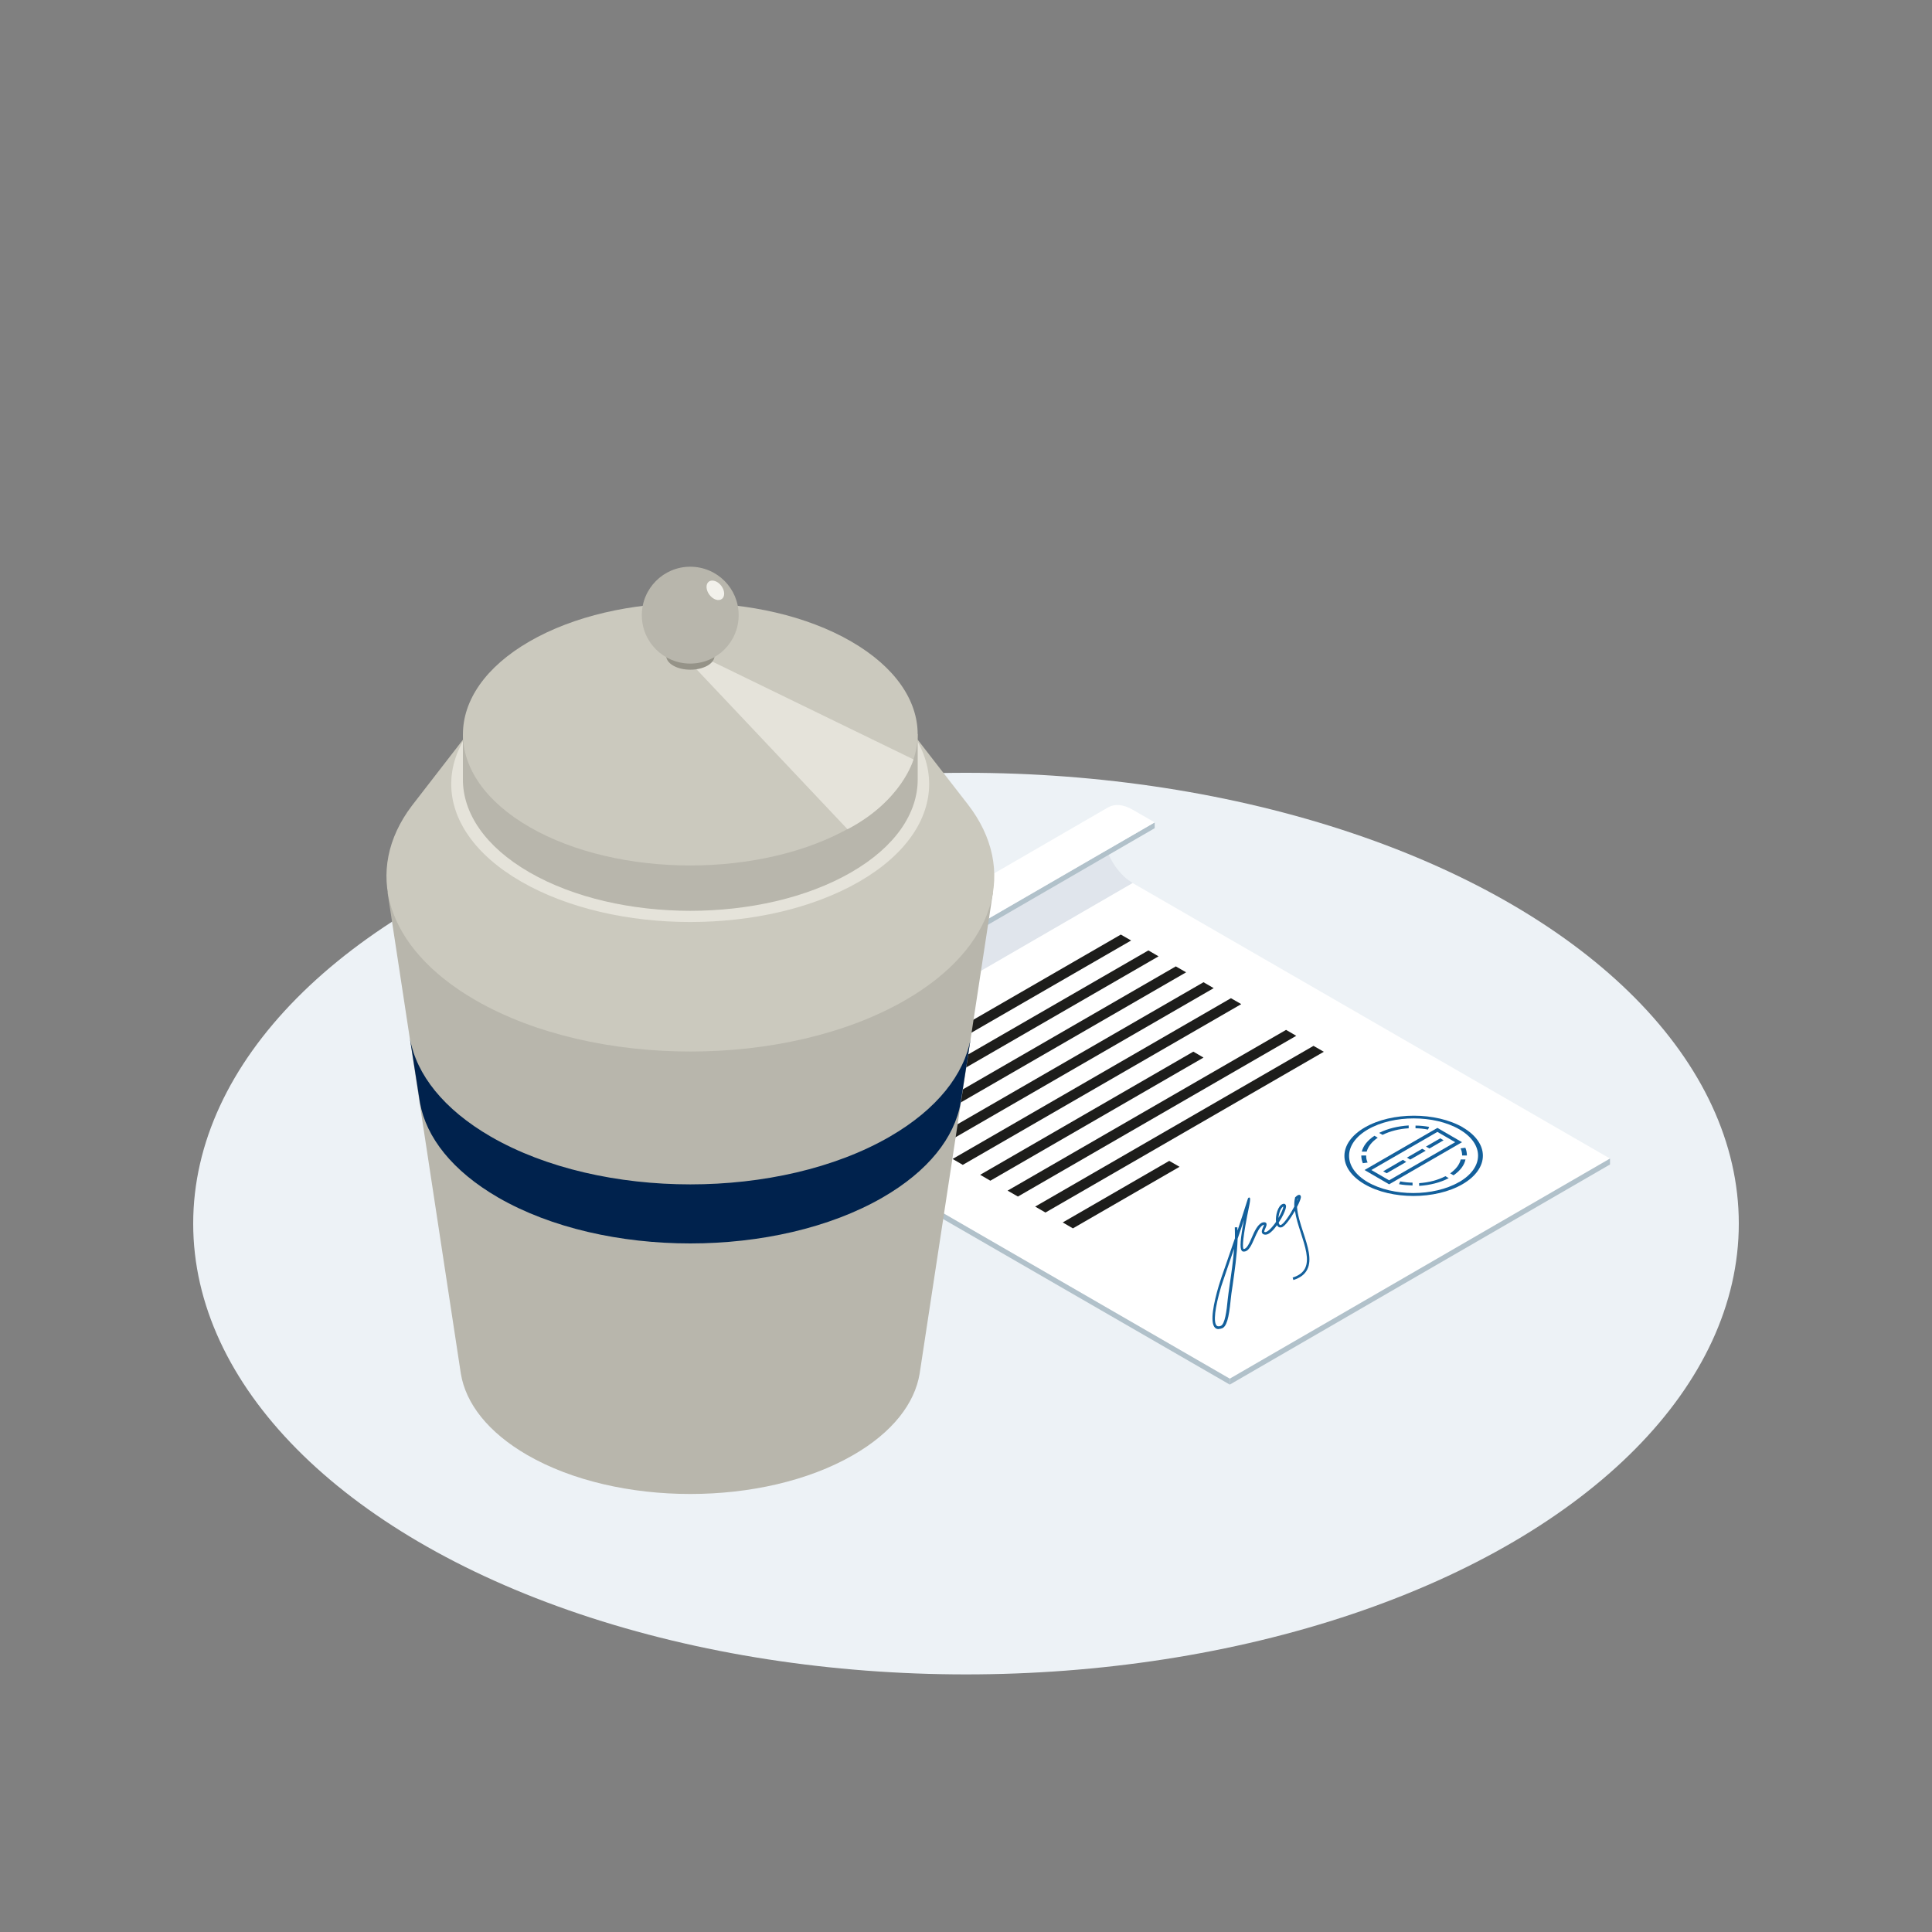 <?xml version="1.0" encoding="UTF-8"?><svg id="a" xmlns="http://www.w3.org/2000/svg" viewBox="0 0 150 150"><rect x="0" y="0" width="150" height="150" fill="#808080" stroke="none"/><g id="b"><g><ellipse cx="75" cy="95" rx="60" ry="35" fill="#edf2f6"/><g><g><path d="M56.82,80.25l29.51-17.09c-.41,.24-.66,.74-.66,1.46,0,.86,.36,1.83,.92,2.64,.3,.42,.64,.8,1.03,1.08,.11,.08,.22,.15,.33,.22l-29.52,17.09c-.11-.07-.22-.14-.33-.22-.38-.28-.73-.66-1.03-1.08-.56-.8-.92-1.78-.92-2.64,0-.72,.26-1.22,.67-1.46h0Z" fill="#e0e5ec"/><polygon points="60.14 81.39 89.65 64.3 89.65 63.85 60.14 80.94 60.14 81.39" fill="#b1c1ca"/><path d="M86.05,62.68c.49-.28,1.16-.24,1.9,.19l1.7,.98-29.52,17.09-1.7-.98c-.74-.43-1.42-.47-1.9-.19l29.51-17.09h0Z" fill="#fff"/><polygon points="95.48 107.04 125 89.95 87.94 68.56 58.42 85.65 66.48 90.3 67.3 90.77 68.37 90.7 70.75 90.91 71.46 91.89 71.89 93.42 95.48 107.04" fill="#fff"/><polygon points="95.48 107.5 125 90.41 125 89.95 95.48 107.04 95.48 107.5" fill="#b1c1ca"/><g><path d="M113.57,87.53c2.09,1.22,2.08,3.19-.02,4.41-2.1,1.22-5.52,1.22-7.61,0-2.09-1.22-2.08-3.19,.03-4.41,2.1-1.21,5.51-1.21,7.61,0h0Zm-.29,4.25c1.96-1.13,1.97-2.97,.02-4.1-1.95-1.13-5.12-1.13-7.08,0-1.96,1.13-1.97,2.97-.03,4.1,1.95,1.13,5.12,1.13,7.08,0h0Z" fill="#13609c"/><polygon points="109.23 89.88 109.49 90.03 110.69 89.34 110.42 89.19 109.23 89.88" fill="#13609c"/><path d="M107.08,87.96l.26,.15c.59-.29,1.3-.47,2.03-.51v-.22c-.82,.05-1.63,.24-2.3,.58Z" fill="#13609c"/><path d="M106.71,88.18c-.54,.36-.87,.78-.98,1.23h.38c.11-.39,.39-.76,.86-1.08,0,0-.26-.15-.26-.15Z" fill="#13609c"/><path d="M110.18,91.85v.22c.83-.05,1.64-.25,2.3-.6l-.26-.15c-.59,.31-1.3,.49-2.04,.54h0Z" fill="#13609c"/><path d="M105.69,89.71c0,.2,.04,.41,.12,.6l.37-.05c-.08-.18-.12-.36-.11-.55h-.37Z" fill="#13609c"/><path d="M109.9,87.38v.22c.33,0,.65,.04,.97,.1l.09-.21c-.34-.06-.7-.1-1.06-.1Z" fill="#13609c"/><path d="M113.4,89.16c.08,.18,.12,.36,.12,.55h.37c0-.21-.04-.4-.12-.6,0,0-.37,.05-.37,.05Z" fill="#13609c"/><polygon points="107.39 90.94 107.66 91.09 109.18 90.21 108.92 90.05 107.39 90.94" fill="#13609c"/><path d="M113.51,88.68l-5.66,3.27-1.91-1.11,5.66-3.27,1.91,1.11Zm-5.66,2.96l5.13-2.96-1.38-.8-5.13,2.96,1.38,.8h0Z" fill="#13609c"/><polygon points="110.71 89.02 110.98 89.17 112.08 88.53 111.82 88.38 110.71 89.02" fill="#13609c"/><path d="M113.41,90.02c-.09,.39-.37,.76-.82,1.08l.26,.15c.53-.36,.84-.79,.93-1.23,0,0-.38,0-.38,0Z" fill="#13609c"/><path d="M108.71,91.73l-.09,.21c.34,.06,.7,.09,1.05,.1v-.22c-.32,0-.65-.04-.97-.1Z" fill="#13609c"/></g><path d="M94.61,103.19c-.11,0-.2-.03-.27-.1-.44-.41-.09-1.99,.28-3.25,.1-.35,.3-.93,.58-1.72,.19-.56,.42-1.22,.68-1.98,0-.3,0-.59-.01-.85h.2c0,.07,0,.16,.01,.25,.25-.73,.51-1.55,.8-2.46,.03-.1,.09-.11,.13-.1,.07,.02,.06,.19,0,.53-.55,2.65-.56,3.35-.46,3.46,.24,.02,.45-.44,.64-.89,.21-.49,.44-.99,.8-1.16h.02c.09-.03,.21-.05,.29,.03,.08,.1,.02,.24-.05,.4-.04,.08-.11,.25-.09,.29,0,0,.03,.02,.08,.02,.12,0,.37-.17,.73-.65,.03-.05,.07-.09,.1-.14-.06-.49,.15-1.29,.54-1.4,.11-.03,.17,.01,.19,.05,.04,.04,.13,.16-.15,.75-.08,.17-.21,.41-.37,.65,0,.02,0,.03,.01,.05,.05,.16,.11,.15,.14,.14,.24-.06,.74-.82,1.06-1.43-.01-.24,0-.47,.06-.69v-.03s.03-.02,.03-.02c.13-.13,.24-.2,.34-.16,.04,.02,.09,.07,.08,.18-.01,.13-.13,.42-.3,.75,.04,.6,.26,1.29,.48,1.96,.36,1.1,.7,2.14,.31,2.9-.19,.38-.54,.64-1.07,.81l-.06-.19c.48-.15,.79-.38,.96-.71,.35-.69,.02-1.69-.32-2.75-.19-.58-.38-1.17-.46-1.72-.34,.59-.78,1.21-1.04,1.28-.15,.04-.28-.02-.35-.17-.29,.4-.63,.75-.9,.74-.12,0-.2-.04-.25-.11-.08-.13,0-.31,.07-.48,.02-.05,.06-.13,.07-.18-.01,0-.03,0-.06,.01-.29,.14-.5,.63-.69,1.06-.24,.54-.46,1.05-.86,1.01-.04,0-.09-.02-.13-.08-.15-.2-.1-.92,.18-2.38-.17,.52-.33,1.01-.49,1.46-.04,1.22-.25,2.63-.39,3.63-.07,.46-.13,.86-.15,1.12-.14,1.46-.33,2.08-.67,2.21-.09,.03-.17,.05-.25,.05h0Zm1.23-6.32c-.17,.48-.32,.92-.45,1.31-.27,.79-.47,1.37-.58,1.71-.49,1.65-.62,2.79-.34,3.04,.03,.02,.1,.09,.31,.01,.32-.12,.46-1.16,.54-2.05,.03-.26,.08-.66,.15-1.13,.12-.81,.28-1.88,.35-2.9Zm3.8-3.2c-.19,.08-.35,.51-.38,.89,.24-.41,.38-.77,.38-.89Zm1.1-.6c-.01,.05-.02,.1-.03,.16,.03-.08,.06-.14,.07-.19-.01,.01-.03,.02-.04,.04Z" fill="#13609c"/><path d="M72.77,94.38s-1-.45-1.3-1.73c-.17-.71-.15-1.5-1.45-1.61-1.3-.1-3.26,.02-3.53-.28-.27-.3,.02-.47,.02-.47,0,0,1.05,.35,1.94,.27,.89-.08,2.56-.13,3.13,.84,.57,.97,.05,1.79,1.49,2.69l-.28,.29h0Z" fill="#b1c1ca"/><polygon points="72.68 93.87 72.57 94.27 95.48 107.5 95.48 107.04 72.68 93.87" fill="#b1c1ca"/><path d="M66.18,90.12l-7.76-4.48c-1.26-.73-2.28-2.49-2.27-3.93,0-1.44,1.03-2.03,2.29-1.3l1.7,.98v-.45l-1.7-.98c-1.48-.85-2.68-.17-2.68,1.53,0,1.69,1.19,3.77,2.67,4.62l7.72,4.46c.01-.15,.02-.3,.03-.44h0Z" fill="#b1c1ca"/><polygon points="95.57 77.5 73.96 89.98 74.75 90.44 96.37 77.96 95.57 77.5" fill="#1d1d1b"/><polygon points="99.85 79.96 78.23 92.44 79.03 92.9 100.64 80.42 99.85 79.96" fill="#1d1d1b"/><polygon points="101.98 81.2 80.37 93.68 81.17 94.14 102.78 81.66 101.98 81.2" fill="#1d1d1b"/><polygon points="93.44 76.26 71.82 88.74 72.62 89.2 94.23 76.72 93.44 76.26" fill="#1d1d1b"/><polygon points="92.65 81.65 76.1 91.21 76.89 91.67 93.44 82.11 92.65 81.65" fill="#1d1d1b"/><polygon points="90.78 90.13 82.51 94.91 83.3 95.37 91.58 90.59 90.78 90.13" fill="#1d1d1b"/><g><polygon points="87.02 72.56 65.41 85.04 66.2 85.5 87.82 73.02 87.02 72.56" fill="#1d1d1b"/><polygon points="89.16 73.79 67.54 86.27 68.34 86.73 89.95 74.25 89.16 73.79" fill="#1d1d1b"/><polygon points="91.29 75.03 69.68 87.51 70.48 87.97 92.09 75.49 91.29 75.03" fill="#1d1d1b"/></g></g><g><path d="M30.1,69.28l46.99,.02-5.69,37.35c-.38,2.31-2.1,4.56-5.16,6.32-6.98,4.03-18.31,4.03-25.3,0-3.06-1.77-4.78-4.01-5.16-6.32,0,0-5.69-37.37-5.69-37.37Z" fill="#b8b6ac"/><path d="M31.96,62.58l4.41-5.7h3.63c8.13-3.32,19.06-3.31,27.19,0h3.63l4.33,5.58h0c3.87,5.01,2.25,11.08-4.86,15.19-9.22,5.32-24.16,5.32-33.38,0-7.06-4.08-8.7-10.09-4.95-15.07h0Z" fill="#cbc9be"/><path d="M75.36,80.65c-.51,2.77-2.6,5.47-6.28,7.6-8.55,4.94-22.41,4.94-30.97,0-3.68-2.13-5.77-4.82-6.28-7.6l.78,4.99c.49,2.67,2.51,5.27,6.06,7.33,8.24,4.76,21.61,4.76,29.86,0,3.55-2.05,5.57-4.65,6.05-7.33,0,0,.78-4.99,.78-4.99Z" fill="#00224d"/><path d="M40.47,68.45c7.25,4.18,18.99,4.18,26.24,0,7.24-4.18,7.24-10.97,0-15.15-7.25-4.18-19-4.18-26.24,0-7.25,4.18-7.25,10.97,0,15.15Z" fill="#e5e3da"/><path d="M35.94,60.52v-3.52l1.82-.99c.83-.97,1.95-1.89,3.35-2.7,6.89-3.98,18.07-3.98,24.97,0,1.4,.81,2.52,1.72,3.35,2.7l1.82,.99v3.52h0c0,2.61-1.72,5.22-5.17,7.21-6.89,3.98-18.07,3.98-24.97,0-3.45-1.99-5.17-4.6-5.17-7.21Z" fill="#b8b6ac"/><path d="M41.11,64.21c6.89,3.98,18.07,3.98,24.97,0,6.89-3.98,6.89-10.43,0-14.41-6.89-3.98-18.07-3.98-24.97,0-6.89,3.98-6.89,10.43,0,14.41Z" fill="#cbc9be"/><path d="M70.92,58.96l-16.88-8.21-.44,.71,12.2,12.92c4.21-2.19,5.12-5.41,5.12-5.41Z" fill="#e5e3da"/><path d="M52.27,51.68c.73,.42,1.92,.42,2.66,0,.73-.42,.73-1.11,0-1.53-.73-.42-1.92-.42-2.66,0-.73,.42-.73,1.11,0,1.53Z" fill="#959388"/><path d="M49.83,47.76c0,2.08,1.68,3.76,3.76,3.76s3.76-1.68,3.76-3.76-1.68-3.76-3.76-3.76-3.76,1.69-3.76,3.76Z" fill="#b8b6ac"/><path d="M55.08,46.18c.28,.37,.71,.52,.97,.32,.25-.19,.23-.65-.05-1.02-.28-.37-.72-.51-.97-.32-.25,.19-.23,.65,.05,1.02h0Z" fill="#f2f1eb"/></g></g></g></g></svg>